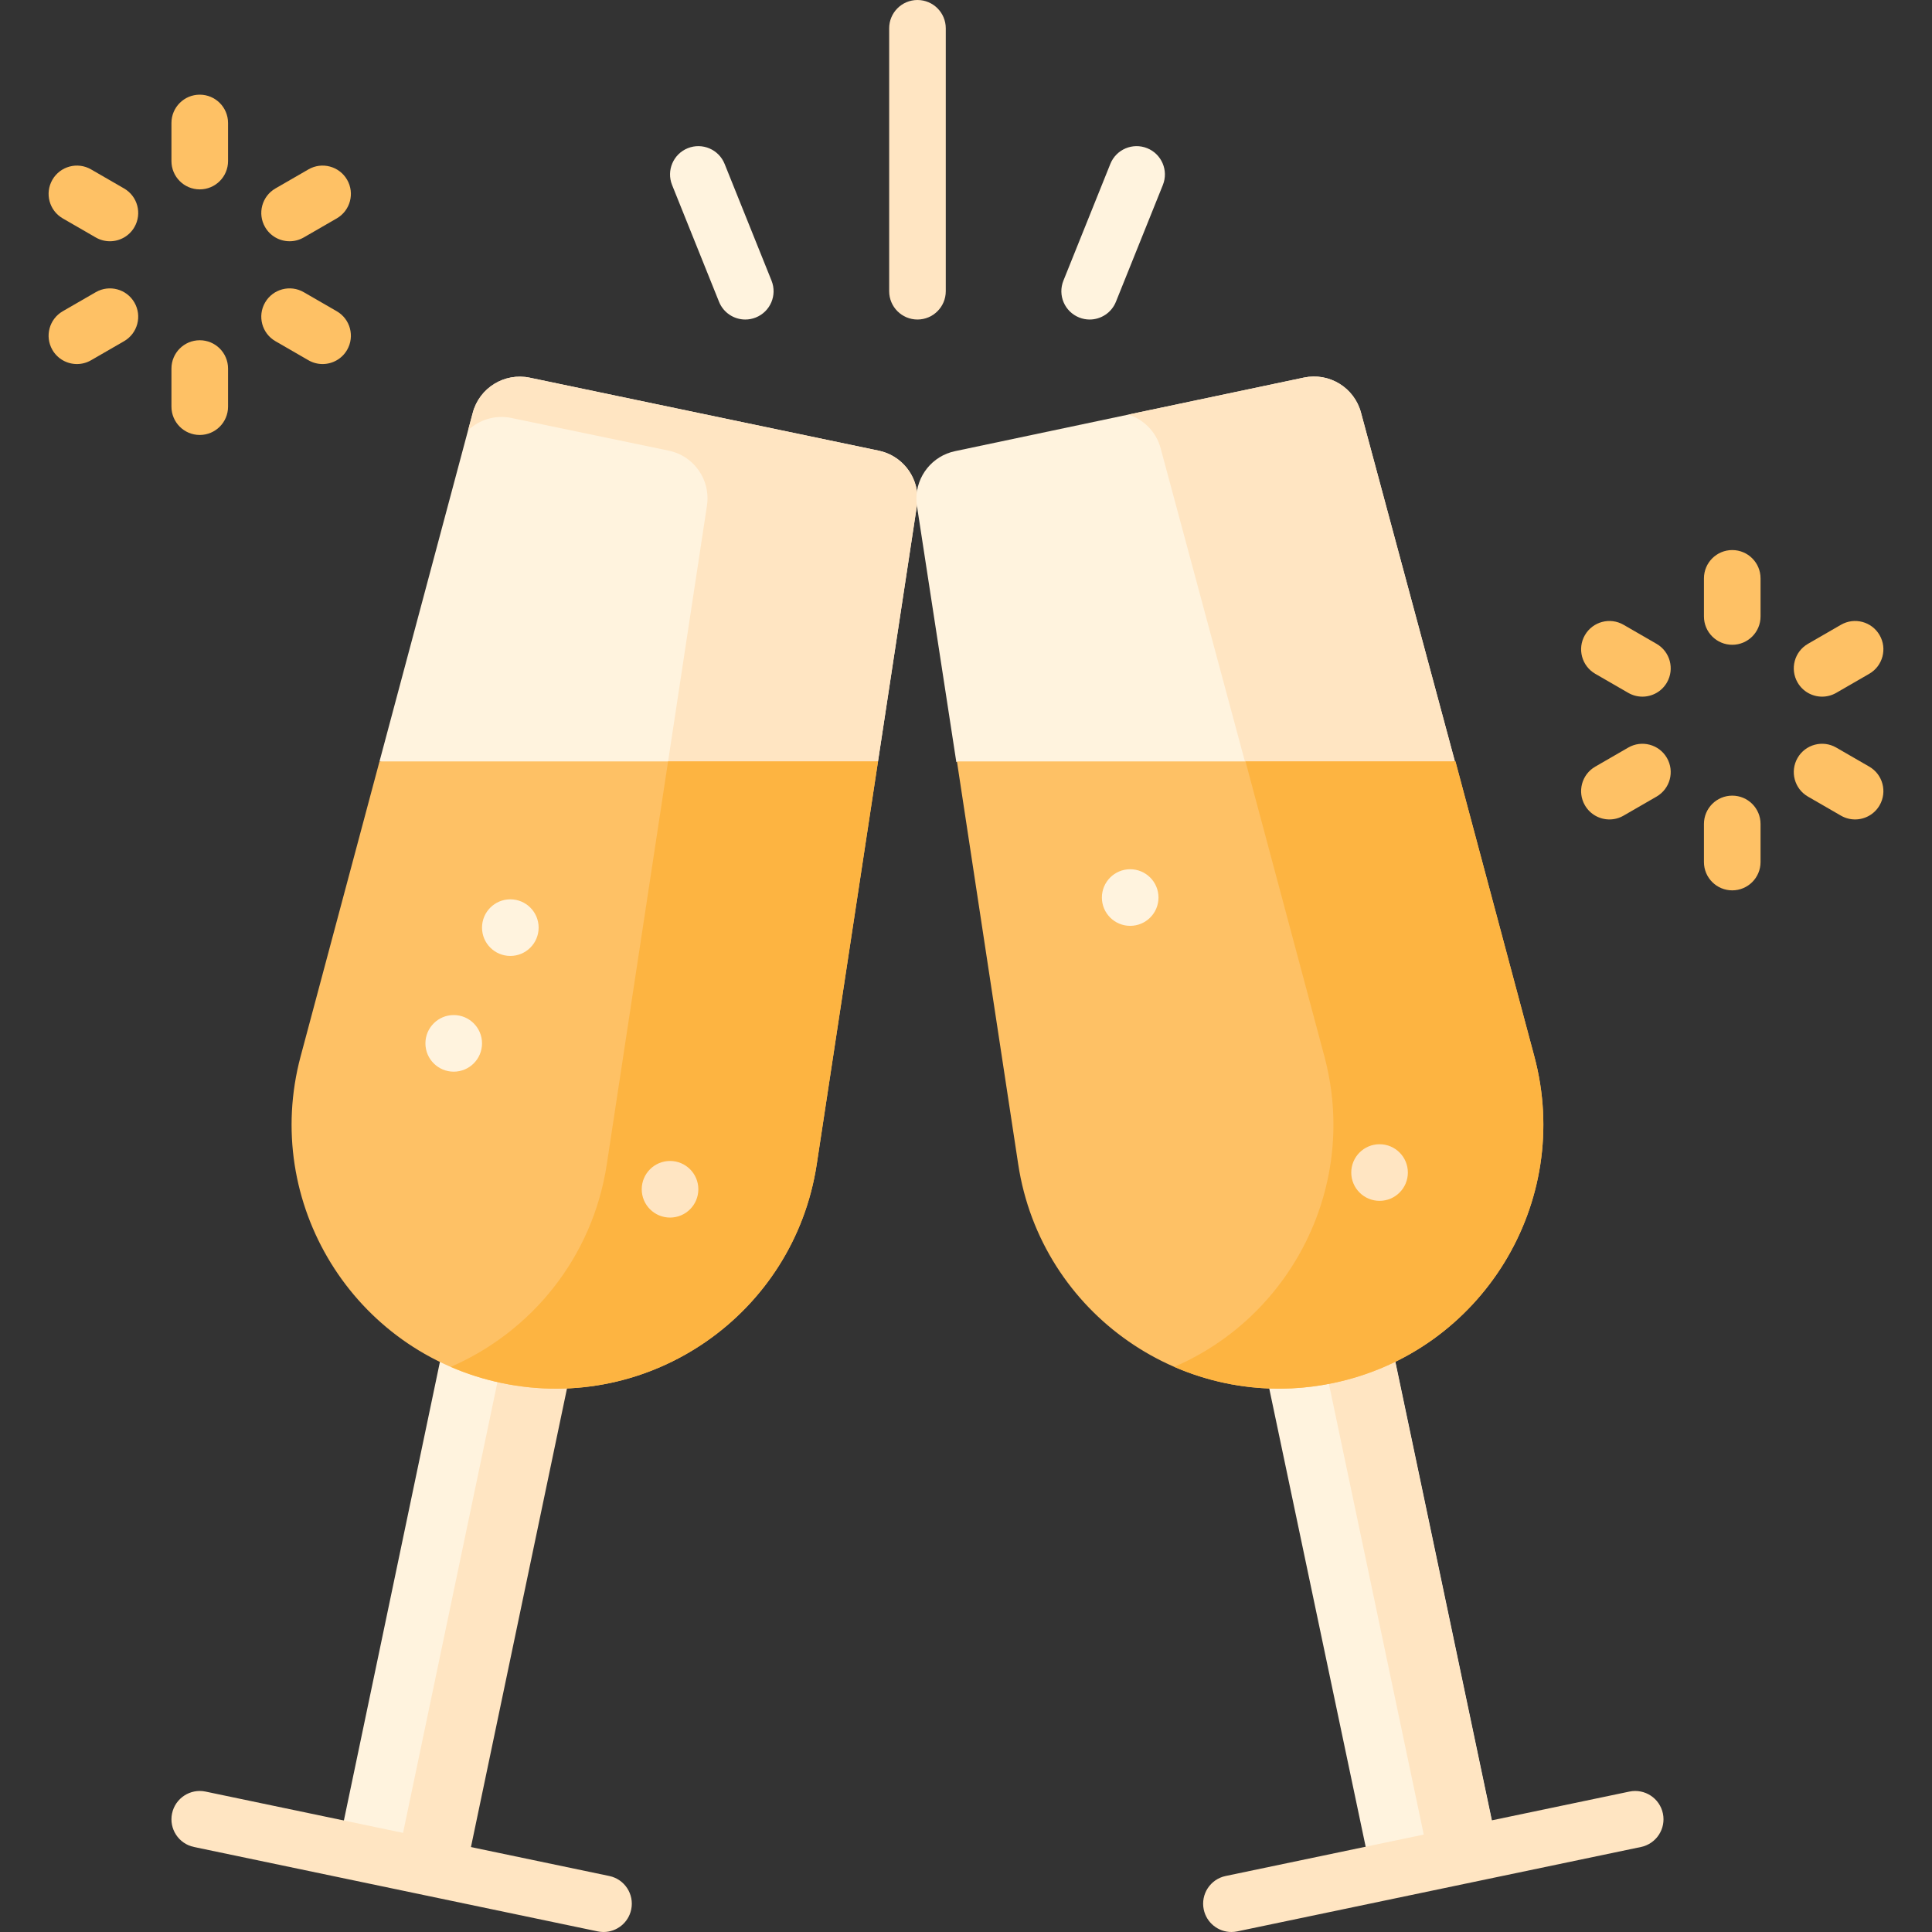 <svg id="Capa_1" enable-background="new 0 0 512.001 512.001" height="512" viewBox="0 0 512.001 512.001" width="512" xmlns="http://www.w3.org/2000/svg"><rect x="0" y="0" width="512.001" height="512.001" fill="#333333" stroke="none"/><g><path d="m243.141 132.04c0 .64-.05 1.3-.15 1.96l-10.31 67.78-57.38 11.53-20.32 4.08-54.41-15.61 23.47-87.75.01-.01 1.24-4.64c1.76-6.61 8.4-10.69 15.1-9.29l92.48 19.34c6.06 1.26 10.27 6.61 10.27 12.61z" fill="#fff3de"/><path d="m243.141 132.04c0 .64-.05 1.3-.15 1.96l-10.31 67.78-57.38 11.53 1.75-11.53 10.3-67.78c.1-.66.15-1.32.15-1.96 0-6-4.21-11.35-10.26-12.61l-41.7-8.66c-4.28-.89-8.51.45-11.49 3.25l1.24-4.64c1.76-6.61 8.4-10.69 15.1-9.29l92.48 19.34c6.06 1.26 10.27 6.61 10.27 12.61z" fill="#ffe5c2"/><path d="m103.602 355.571h34.161v139.216h-34.161z" fill="#fff3de" transform="matrix(.979 .205 -.205 .979 89.571 -15.699)"/><path d="m58.797 417.604h139.216v18.38h-139.216z" fill="#ffe5c2" transform="matrix(.205 -.979 .979 .205 -315.634 465.134)"/><path d="m385.541 201.68-52.17 12.93-11.2 2.78-68.74-15.48-10.42-67.77c-.1-.66-.16-1.31-.16-1.95-.01-6.01 4.19-11.36 10.25-12.63l45.93-9.69 46.52-9.81c6.7-1.42 13.34 2.65 15.12 9.26z" fill="#fff3de"/><path d="m385.541 201.68-52.17 12.93-3.46-12.84-22.33-82.97c-1.18-4.39-4.5-7.64-8.55-8.93l46.52-9.81c6.7-1.42 13.34 2.65 15.12 9.26z" fill="#ffe5c2"/><path d="m348.737 355.503h34.161v139.216h-34.161z" fill="#fff3de" transform="matrix(-.979 .206 -.206 -.979 811.484 765.587)"/><path d="m364.348 353.875h18.381v139.216h-18.381z" fill="#ffe5c2" transform="matrix(.979 -.206 .206 .979 -79.345 86.192)"/><path d="m100.574 201.782h132.11l-16.242 106.765c-6.036 39.702-44.184 66.19-83.495 57.969s-63.654-47.773-53.277-86.573z" fill="#fec165"/><path d="m177.049 201.782-16.242 106.765c-3.77 24.798-20.068 44.44-41.352 53.69 4.26 1.839 8.764 3.291 13.492 4.28 39.311 8.221 77.459-18.267 83.495-57.969l16.242-106.765h-55.635z" fill="#fdb441"/><path d="m353.334 366.516c-39.311 8.221-77.459-18.267-83.495-57.969l-16.242-106.765h132.11l20.904 78.161c10.377 38.8-13.966 78.351-53.277 86.573z" fill="#fec165"/><path d="m406.611 279.943-20.904-78.161h-55.635l20.904 78.161c9.129 34.134-8.62 68.84-39.786 82.293 12.792 5.56 27.386 7.366 42.143 4.28 39.312-8.222 63.655-47.773 53.278-86.573z" fill="#fdb441"/><g><g id="_x3C_Radial_Repeat_x3E__43_"><g><path d="m52.936 115.271c-4.143 0-7.5-3.358-7.5-7.5v-10.102c0-4.142 3.357-7.5 7.5-7.5s7.5 3.358 7.5 7.5v10.102c0 4.142-3.357 7.5-7.5 7.5z" fill="#fec165"/></g></g><g id="_x3C_Radial_Repeat_x3E__42_"><g><path d="m20.387 96.478c-2.592 0-5.112-1.345-6.502-3.751-2.071-3.587-.842-8.174 2.745-10.245l8.748-5.051c3.586-2.071 8.174-.842 10.245 2.745s.842 8.174-2.745 10.245l-8.748 5.051c-1.18.681-2.47 1.006-3.743 1.006z" fill="#fec165"/></g></g><g id="_x3C_Radial_Repeat_x3E__41_"><g><path d="m29.122 63.936c-1.272 0-2.562-.324-3.743-1.006l-8.748-5.051c-3.587-2.071-4.816-6.658-2.745-10.245 2.07-3.588 6.656-4.817 10.245-2.745l8.748 5.051c3.587 2.071 4.816 6.658 2.745 10.245-1.389 2.405-3.91 3.751-6.502 3.751z" fill="#fec165"/></g></g><g id="_x3C_Radial_Repeat_x3E__40_"><g><path d="m52.935 50.189c-4.143 0-7.5-3.358-7.5-7.5v-10.101c0-4.142 3.357-7.5 7.5-7.5s7.5 3.358 7.5 7.5v10.102c0 4.142-3.357 7.499-7.5 7.499z" fill="#fec165"/></g></g><g id="_x3C_Radial_Repeat_x3E__39_"><g><path d="m76.75 63.936c-2.592 0-5.112-1.345-6.502-3.751-2.071-3.587-.842-8.174 2.745-10.245l8.748-5.051c3.585-2.071 8.174-.842 10.245 2.745s.842 8.174-2.745 10.245l-8.748 5.051c-1.181.681-2.471 1.006-3.743 1.006z" fill="#fec165"/></g></g><g id="_x3C_Radial_Repeat_x3E__32_"><g><path d="m85.484 96.476c-1.272 0-2.562-.324-3.743-1.006l-8.749-5.051c-3.587-2.071-4.816-6.658-2.745-10.245 2.07-3.588 6.655-4.817 10.245-2.746l8.749 5.051c3.587 2.071 4.816 6.658 2.745 10.245-1.389 2.406-3.91 3.752-6.502 3.752z" fill="#fec165"/></g></g></g><path d="m159.945 512.001c-.509 0-1.025-.052-1.543-.16l-107.002-22.372c-4.055-.848-6.654-4.822-5.806-8.876s4.823-6.653 8.876-5.806l107.002 22.373c4.055.848 6.654 4.822 5.806 8.876-.739 3.536-3.857 5.965-7.333 5.965z" fill="#ffe5c2"/><path d="m326.337 512.001c-3.476 0-6.594-2.43-7.333-5.966-.849-4.055 1.751-8.029 5.806-8.876l107.001-22.373c4.055-.844 8.028 1.752 8.876 5.806.849 4.055-1.751 8.029-5.806 8.876l-107.001 22.373c-.518.108-1.035.16-1.543.16z" fill="#ffe5c2"/><g><g id="_x3C_Radial_Repeat_x3E__38_"><g><path d="m459.064 235.955c-4.143 0-7.5-3.358-7.5-7.5v-10.102c0-4.142 3.357-7.5 7.5-7.5s7.5 3.358 7.5 7.5v10.102c0 4.142-3.357 7.5-7.5 7.5z" fill="#fec165"/></g></g><g id="_x3C_Radial_Repeat_x3E__37_"><g><path d="m426.517 217.161c-2.592 0-5.112-1.345-6.502-3.751-2.071-3.587-.842-8.174 2.745-10.245l8.748-5.051c3.586-2.071 8.173-.842 10.245 2.745 2.071 3.587.842 8.174-2.745 10.245l-8.748 5.051c-1.18.681-2.47 1.006-3.743 1.006z" fill="#fec165"/></g></g><g id="_x3C_Radial_Repeat_x3E__36_"><g><path d="m435.252 184.62c-1.272 0-2.562-.324-3.743-1.006l-8.748-5.051c-3.587-2.071-4.816-6.658-2.745-10.245 2.069-3.588 6.656-4.817 10.245-2.745l8.748 5.051c3.587 2.071 4.816 6.658 2.745 10.245-1.389 2.406-3.91 3.751-6.502 3.751z" fill="#fec165"/></g></g><g id="_x3C_Radial_Repeat_x3E__35_"><g><path d="m459.065 170.874c-4.143 0-7.5-3.358-7.5-7.5v-10.102c0-4.142 3.357-7.5 7.5-7.5s7.5 3.358 7.5 7.5v10.102c0 4.142-3.357 7.5-7.5 7.5z" fill="#fec165"/></g></g><g id="_x3C_Radial_Repeat_x3E__34_"><g><path d="m482.88 184.62c-2.592 0-5.112-1.345-6.502-3.751-2.071-3.587-.842-8.174 2.745-10.245l8.748-5.051c3.586-2.071 8.173-.843 10.245 2.745 2.071 3.587.842 8.174-2.745 10.245l-8.748 5.051c-1.181.681-2.471 1.006-3.743 1.006z" fill="#fec165"/></g></g><g id="_x3C_Radial_Repeat_x3E__33_"><g><path d="m491.614 217.16c-1.272 0-2.562-.324-3.743-1.006l-8.748-5.051c-3.587-2.071-4.816-6.658-2.745-10.245 2.069-3.588 6.656-4.818 10.245-2.745l8.748 5.051c3.587 2.071 4.816 6.658 2.745 10.245-1.389 2.406-3.91 3.751-6.502 3.751z" fill="#fec165"/></g></g></g><g><g><path d="m197.51 84.678c-2.972 0-5.784-1.778-6.961-4.705l-12.439-30.946c-1.545-3.843.318-8.211 4.162-9.756 3.836-1.542 8.21.318 9.756 4.162l12.439 30.946c1.545 3.843-.318 8.211-4.162 9.756-.917.368-1.864.543-2.795.543z" fill="#fff3de"/></g><g><path d="m288.771 84.678c-.932 0-1.878-.174-2.795-.543-3.844-1.545-5.707-5.913-4.162-9.756l12.439-30.946c1.546-3.844 5.913-5.706 9.756-4.162 3.844 1.545 5.707 5.913 4.162 9.756l-12.439 30.946c-1.177 2.926-3.989 4.705-6.961 4.705z" fill="#fff3de"/></g></g><g><path d="m243.14 84.676c-4.143 0-7.5-3.358-7.5-7.5v-69.676c0-4.142 3.357-7.5 7.5-7.5s7.5 3.358 7.5 7.5v69.676c0 4.142-3.357 7.5-7.5 7.5z" fill="#ffe5c2"/></g><g><circle cx="120.241" cy="276.504" fill="#fff3de" r="7.501"/><circle cx="135.242" cy="245.832" fill="#fff3de" r="7.501"/><circle cx="177.568" cy="315.169" fill="#ffe5c2" r="7.501"/><circle cx="299.512" cy="237.858" fill="#fff3de" r="7.501"/><circle cx="365.599" cy="310.735" fill="#ffe5c2" r="7.501"/></g></g></svg>